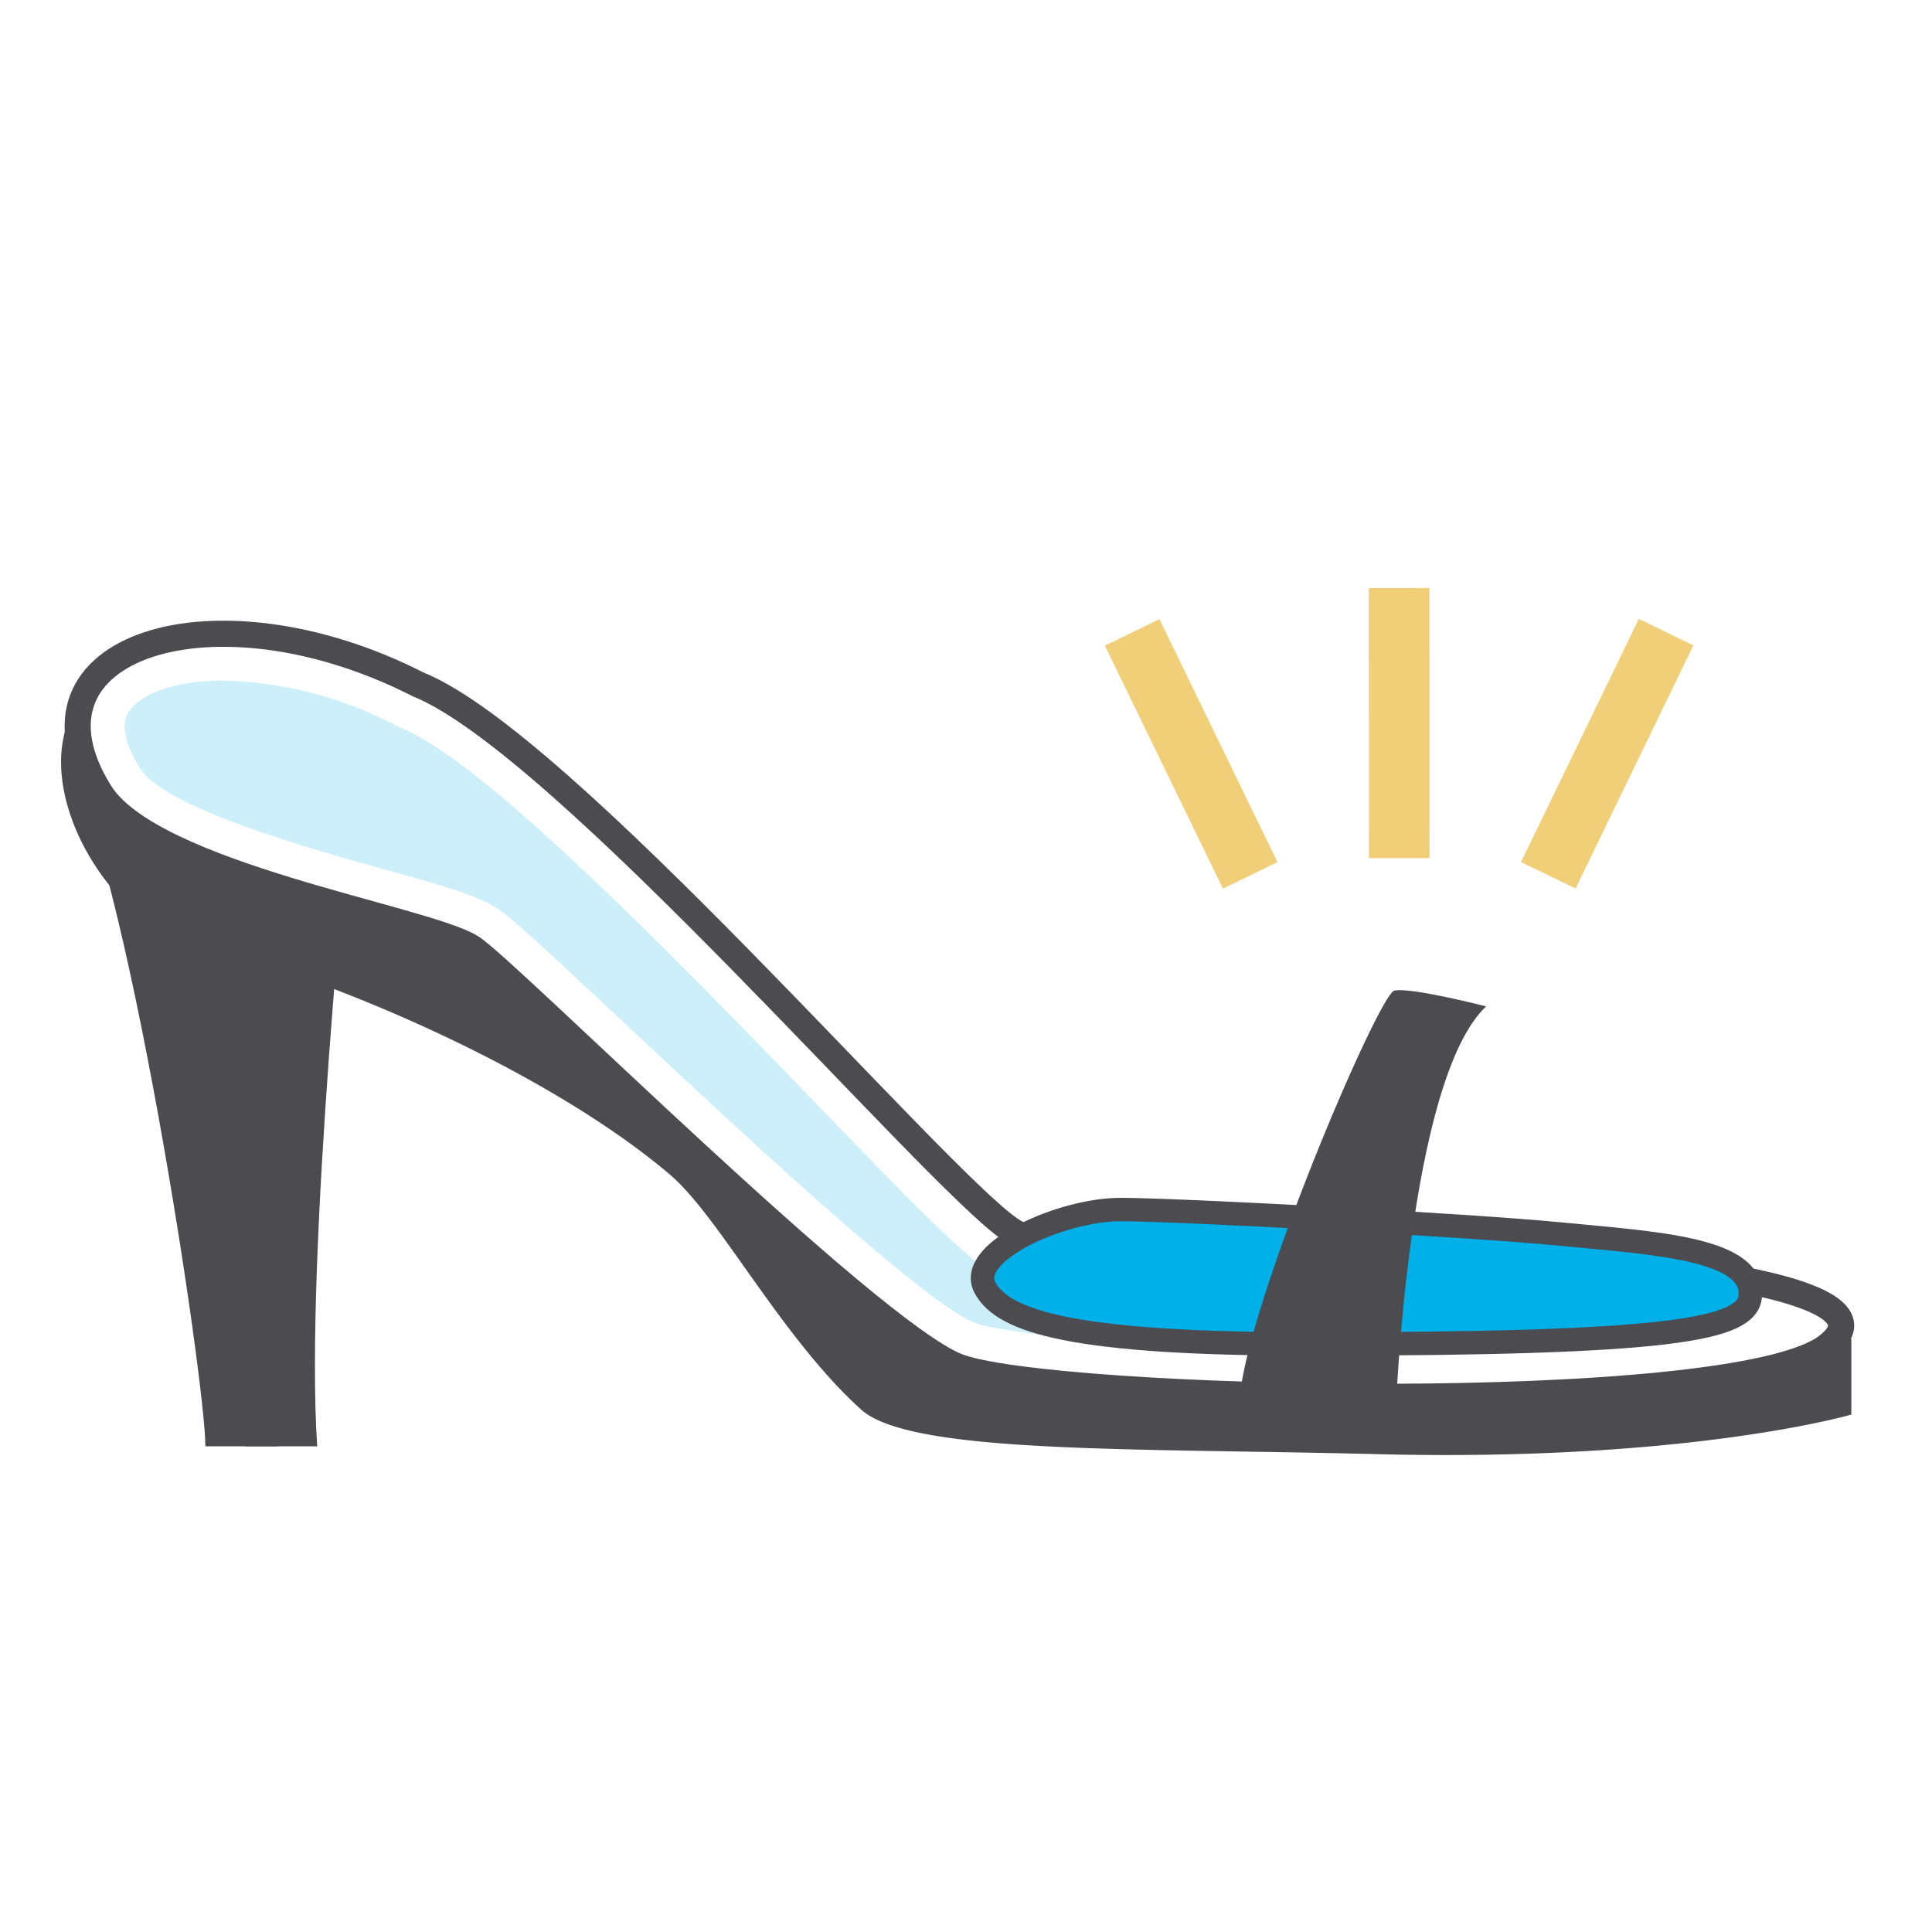 <svg xmlns="http://www.w3.org/2000/svg" width="165" height="165" viewBox="0 0 165 165"><defs><style>.cls-1,.cls-4{fill:#fff;}.cls-2{fill:none;stroke:#f1cf78;stroke-linecap:square;stroke-width:5.18px;}.cls-2,.cls-4,.cls-6{stroke-linejoin:round;}.cls-3{fill:#4b4b50;}.cls-4,.cls-6{stroke:#4b4b50;stroke-linecap:round;}.cls-4{stroke-width:2.23px;}.cls-5,.cls-6{fill:#00b0e9;}.cls-5{opacity:0.2;}.cls-6{stroke-width:2px;}</style></defs><g id="レイヤー_2" data-name="レイヤー 2"><g id="レイヤー_1-2" data-name="レイヤー 1"><rect class="cls-1" width="165" height="165"/><line class="cls-2" x1="119.49" y1="52.81" x2="119.5" y2="70.7"/><line class="cls-2" x1="97.82" y1="56.34" x2="105.64" y2="72.43"/><line class="cls-2" x1="141.16" y1="56.32" x2="133.36" y2="72.42"/><path class="cls-3" d="M10.3,76.71C4.93,71,1.87,60.43,11.25,56.22S23.7,67.52,23.7,67.52Z"/><path class="cls-3" d="M20.91,123.52h6.18C26,107.23,29.9,69.4,29.9,69.4L13,66l6.19,27Z"/><path class="cls-3" d="M5.44,64.45c5.37,8.81,12.1,53.45,12.1,59.07h6.18C22,114,17.54,69.4,19.23,66.59S5.44,64.45,5.44,64.45Z"/><path class="cls-3" d="M93.06,110.91A238.15,238.15,0,0,0,72.58,94.68L28.89,58.16,18.13,61.54,15.28,80.16c15.25,4,32.45,12.09,41.93,20.15,4.23,3.6,9.52,13.92,16.33,20.07,4.25,3.83,23.36,3.28,44.08,3.81,26.63.67,40.49-3.38,40.49-3.38v-6.46Z"/><path class="cls-4" d="M35.71,58.45c-17.37-8.86-35-3.29-27.16,9.26C13,74.8,36.34,78.43,40.27,80.92c3.12,2,33.78,32.69,41.45,35.76S147.86,121.14,156,115s-26.3-8-30.39-8-32.69,2.55-39.33-2S48.09,63.42,35.71,58.45Z"/><path class="cls-5" d="M118,115.29c-18.89,0-32.34-1.35-34.79-2.33C78.72,111.17,62,95.49,53,87.07c-6.86-6.43-9.38-8.75-10.6-9.53-1.71-1.08-4.56-1.9-9.86-3.37C26.1,72.37,14.09,69,11.94,65.6c-.72-1.16-1.81-3.31-1-4.72s3.59-2.76,8.18-2.76A33.5,33.5,0,0,1,33.89,62l.16.08.17.07c7.25,2.91,23.93,20.18,35,31.6C77,101.82,81.51,106.47,84,108.22c2.33,1.61,6.88,3.46,21.56,3.46,6.12,0,12.17-.32,16.17-.53,1.76-.1,3.27-.18,3.87-.18a152.07,152.07,0,0,1,23.11,2.36C143.55,114.33,134,115.29,118,115.29Z"/><path class="cls-6" d="M95.69,103.3c-5.08,0-13.13,3.64-11.59,6.63s7.73,4.85,27.83,4.85c30.82,0,37.32-1.22,37.55-4.08.33-4.09-8.17-4.53-16.23-5.31S100.58,103.3,95.69,103.3Z"/><path class="cls-3" d="M105.85,119.61c.58-8.23,11.88-34.66,13.22-35s7.85,1.34,7.85,1.34c-6.71,6.32-7.73,34.86-7.73,34.86Z"/></g></g></svg>